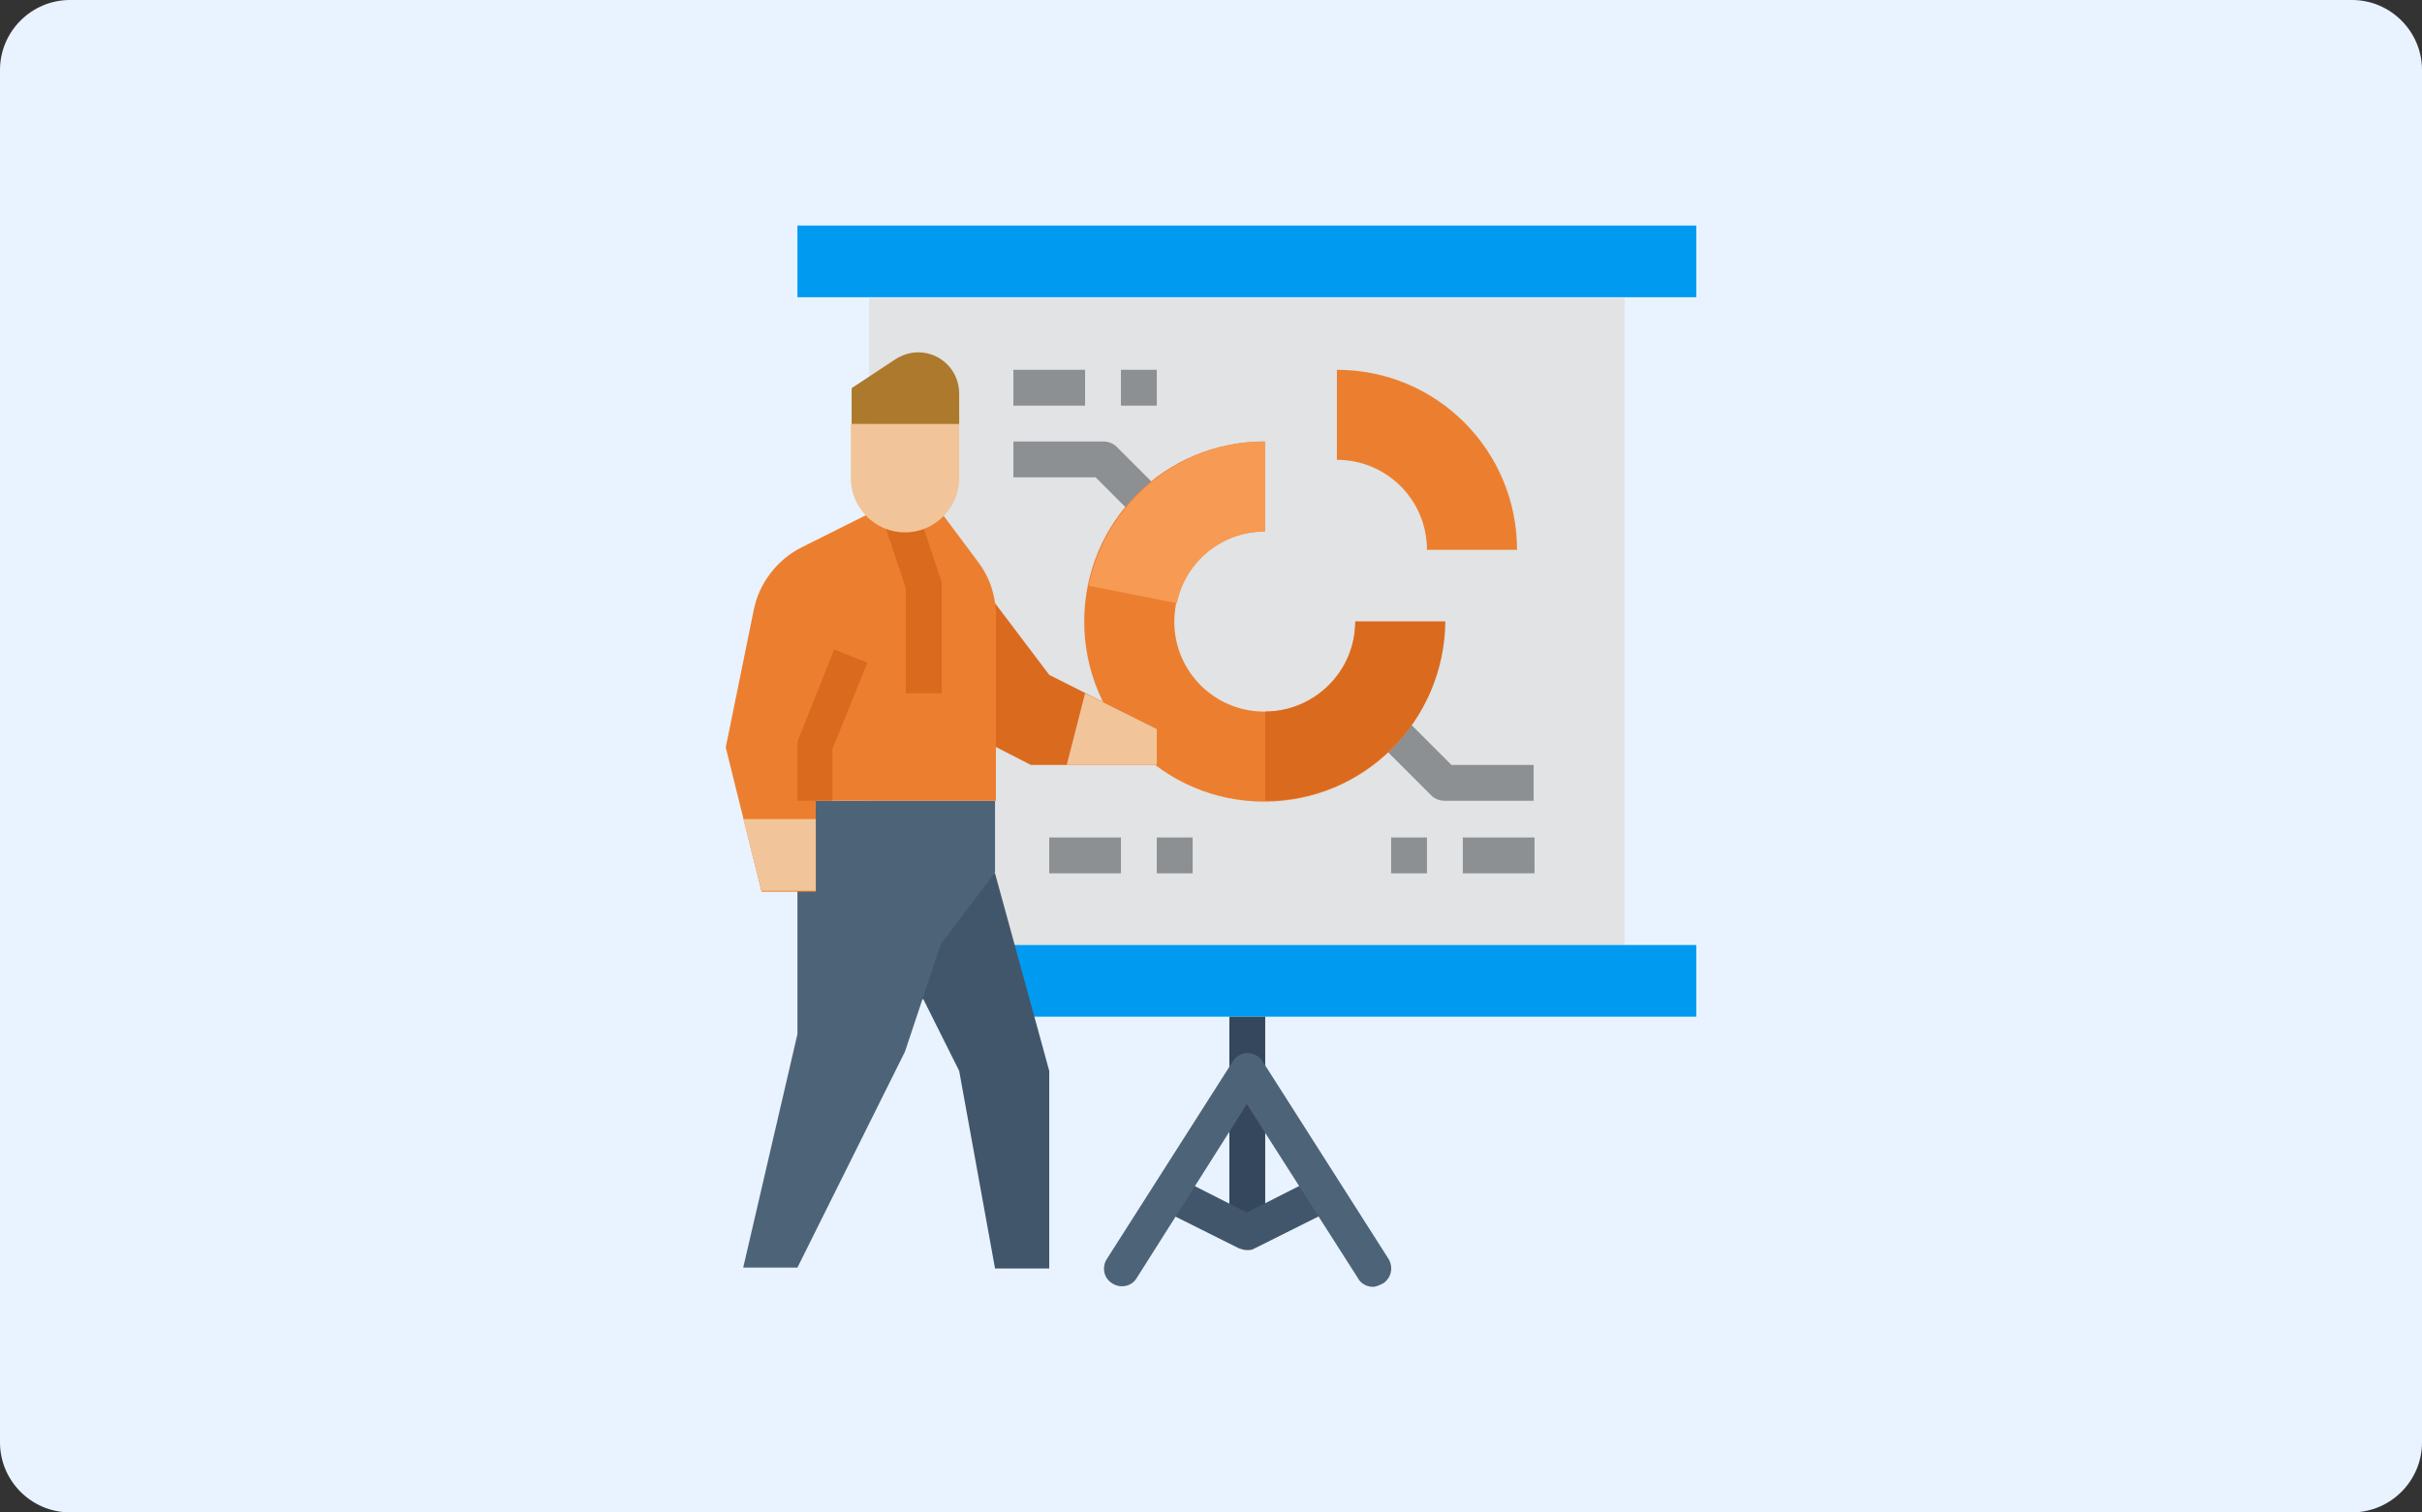 <?xml version="1.0" encoding="utf-8"?>
<!-- Generator: Adobe Illustrator 26.0.1, SVG Export Plug-In . SVG Version: 6.00 Build 0)  -->
<svg version="1.1" id="レイヤー_1" xmlns="http://www.w3.org/2000/svg" xmlns:xlink="http://www.w3.org/1999/xlink" x="0px"
	 y="0px" viewBox="0 0 277 173" style="enable-background:new 0 0 277 173;" xml:space="preserve">
<rect x="0" y="0" width="277" height="173" fill="#333333" stroke="none"/>
<style type="text/css">
	.st0{fill:#E9F3FF;}
	.st1{fill:#E1E3E5;}
	.st2{fill:#8D9093;}
	.st3{fill:#EC7F2F;}
	.st4{fill:#009BF1;}
	.st5{fill:#DA6A1E;}
	.st6{fill:#42566B;}
	.st7{fill:#4D6378;}
	.st8{fill:#34475C;}
	.st9{fill:#F1C599;}
	.st10{fill:#F69A54;}
	.st11{fill:#AD792C;}
</style>
<g>
	<path class="st0" d="M277,165c0,4.4-3.6,8-8,8H8c-4.4,0-8-3.6-8-8V8c0-4.4,3.6-8,8-8h261c4.4,0,8,3.6,8,8V165z"/>
</g>
<g>
	<path class="st1" d="M99.4,34.1h86.4v74H99.4V34.1z"/>
	<path class="st2" d="M130.3,59.6l-5-5h-9.4v-4.1h10.3c0.5,0,1.1,0.2,1.5,0.6l5.6,5.6L130.3,59.6z"/>
	<path class="st2" d="M175.5,91.6h-10.3c-0.5,0-1.1-0.2-1.5-0.6l-5.6-5.6l2.9-2.9l5,5h9.4V91.6z"/>
	<path class="st3" d="M165.2,71.1c0,11.4-9.2,20.6-20.6,20.6s-20.6-9.2-20.6-20.6s9.2-20.6,20.6-20.6c0,0,0,0,0,0v10.3
		c-4.9,0-9.1,3.4-10.1,8.2c-0.1,0.7-0.2,1.4-0.2,2.1c0,5.7,4.6,10.3,10.3,10.3S155,76.8,155,71.1H165.2z"/>
	<path class="st4" d="M111.8,108.1H194v8.2h-82.3V108.1z"/>
	<path class="st4" d="M91.2,25.8H194v8.2H91.2V25.8z"/>
	<path class="st5" d="M132.3,83.4v4.1h-14.4l-4.1-2.1h-2.1V69h2.1l6.2,8.2L132.3,83.4z"/>
	<path class="st6" d="M113.8,99.9l6.2,22.6v22.6h-6.2l-4.1-22.6l-4.1-8.2h-2.1V99.9H113.8z"/>
	<path class="st7" d="M113.8,91.6v8.2l-6.2,8.2l-4.1,12.3l-12.3,24.7H85l6.2-26.7V91.6H113.8z"/>
	<path class="st3" d="M93.3,91.6h20.6V70.4c0-2.2-0.7-4.4-2.1-6.2l-4.1-5.5h-8.2l-7.8,3.9c-2.8,1.4-4.9,4.1-5.5,7.2L83,85.5
		l4.1,16.5h6.2V91.6z"/>
	<path class="st8" d="M140.6,116.3h4.1V141h-4.1V116.3z"/>
	<path class="st6" d="M142.6,143c-0.3,0-0.6-0.1-0.9-0.2l-8.2-4.1l1.8-3.7l7.3,3.7l7.3-3.7l1.8,3.7l-8.2,4.1
		C143.2,143,142.9,143,142.6,143z"/>
	<path class="st9" d="M93.3,93.7H85l2.1,8.2h6.2V93.7z"/>
	<path class="st3" d="M163.2,62.9c0-5.7-4.6-10.3-10.3-10.3V42.3c11.4,0,20.6,9.2,20.6,20.6H163.2z"/>
	<path class="st5" d="M144.7,91.6V81.4c5.7,0,10.3-4.6,10.3-10.3h10.3v0C165.2,82.4,156,91.6,144.7,91.6L144.7,91.6L144.7,91.6z"/>
	<path class="st10" d="M144.7,50.5v10.3c-4.9,0-9.1,3.4-10.1,8.2L124.5,67C126.5,57.4,134.9,50.5,144.7,50.5z"/>
	<g>
		<path class="st2" d="M128.2,42.3h4.1v4.1h-4.1V42.3z"/>
		<path class="st2" d="M115.9,42.3h8.2v4.1h-8.2V42.3z"/>
		<path class="st2" d="M159.1,95.8h4.1v4.1h-4.1V95.8z"/>
		<path class="st2" d="M167.3,95.8h8.2v4.1h-8.2V95.8z"/>
		<path class="st2" d="M132.3,95.8h4.1v4.1h-4.1V95.8z"/>
		<path class="st2" d="M120,95.8h8.2v4.1H120V95.8z"/>
	</g>
	<path class="st5" d="M95.3,91.6h-4.1v-6.2c0-0.3,0-0.5,0.1-0.8l4.1-10.3l3.8,1.5l-4,9.9V91.6z"/>
	<path class="st9" d="M132.3,83.4v4.1H122l2.1-8.2L132.3,83.4z"/>
	<path class="st5" d="M107.7,79.3h-4.1v-12l-2.6-7.8l3.9-1.3l2.7,8.1c0.1,0.2,0.1,0.4,0.1,0.7V79.3z"/>
	<path class="st9" d="M109.7,48.5v6.2c0,3.4-2.8,6.2-6.2,6.2s-6.2-2.8-6.2-6.2v-6.2H109.7z"/>
	<path class="st11" d="M97.4,48.5h12.3V45c0-2.6-2.1-4.7-4.7-4.7h0c-0.9,0-1.8,0.3-2.6,0.8l-5,3.3V48.5z"/>
	<path class="st7" d="M157,147.2c-0.7,0-1.4-0.4-1.7-1l-12.7-19.9L130,146.2c-0.6,1-1.9,1.2-2.8,0.6c-1-0.6-1.2-1.9-0.6-2.8
		l14.4-22.6c0.6-1,1.9-1.2,2.8-0.6c0.3,0.2,0.5,0.4,0.6,0.6l14.4,22.6c0.6,1,0.3,2.2-0.6,2.8C157.8,147,157.4,147.2,157,147.2
		L157,147.2z"/>
</g>
</svg>
